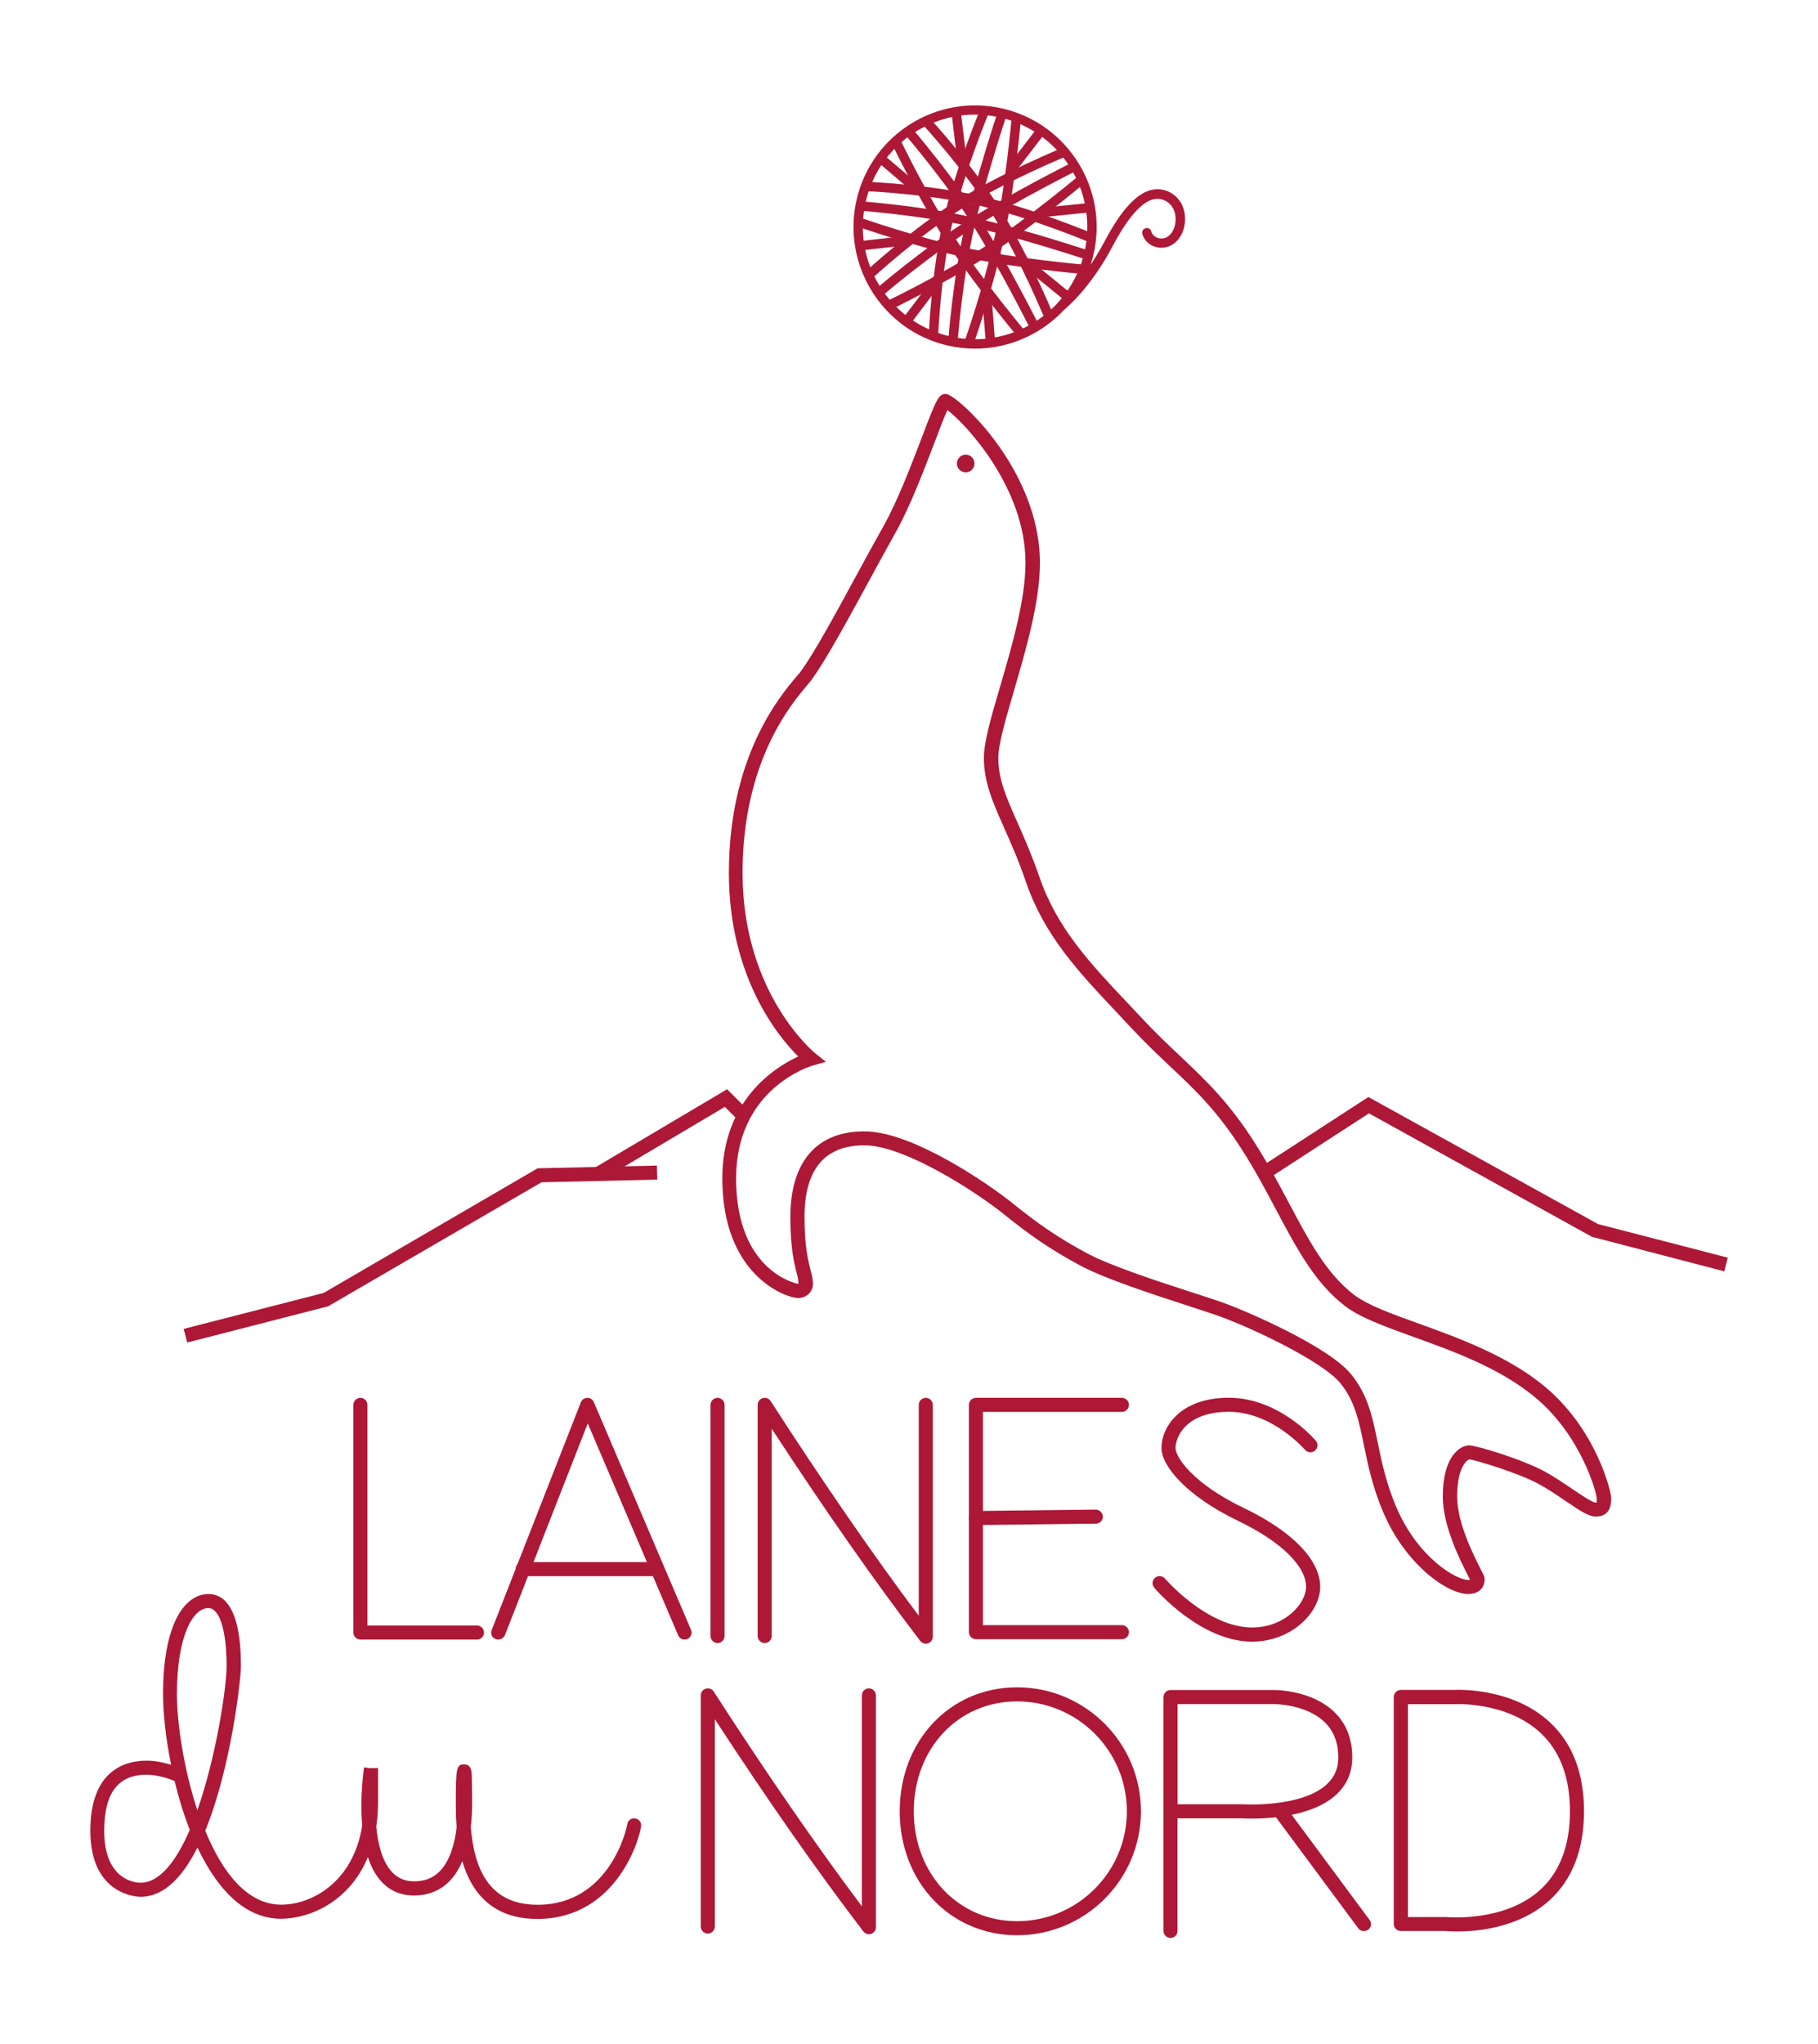 <?xml version="1.0" encoding="utf-8"?>
<!-- Generator: Adobe Illustrator 26.1.0, SVG Export Plug-In . SVG Version: 6.00 Build 0)  -->
<svg version="1.1" id="Layer_1" xmlns="http://www.w3.org/2000/svg" xmlns:xlink="http://www.w3.org/1999/xlink" x="0px" y="0px"
	 viewBox="0 0 194 218" style="enable-background:new 0 0 194 218;" xml:space="preserve">
<style type="text/css">
	.st0{fill:none;stroke:#AD1836;stroke-width:1.5;stroke-miterlimit:10;}
	.st1{fill:#AD1836;}
	.st2{fill:none;stroke:#AD1836;stroke-width:1.5;stroke-linecap:round;stroke-linejoin:round;stroke-miterlimit:10;}
	.st3{fill:none;stroke:#AD1836;stroke-width:1.5;stroke-linecap:round;stroke-miterlimit:10;}
	.st4{fill:none;stroke:#AD1836;stroke-miterlimit:10;}
	.st5{fill:none;stroke:#AD1836;stroke-linecap:round;stroke-miterlimit:10;}
</style>
<polygon class="st1" points="19.98,143.17 19.6,141.72 34.54,137.88 57.37,124.59 70.1,124.3 70.14,125.8 57.79,126.08 
	35.01,139.31 "/>
<polygon class="st1" points="64.19,125.84 63.43,124.55 77.59,116.16 79.77,118.34 78.71,119.4 77.35,118.04 "/>
<polygon class="st1" points="184,135.58 169.88,131.9 146.08,118.73 135.15,125.82 134.34,124.57 146.02,116.99 170.53,130.54 
	184.37,134.12 "/>
<path class="st1" d="M156.66,169.99c-2.2,0-6.7-3.13-9.08-8.78c-1.13-2.68-1.61-5.01-2.03-7.06c-0.54-2.63-0.96-4.71-2.51-6.63
	c-1.94-2.39-9.73-6.04-13.19-7.25c-0.73-0.25-1.75-0.58-2.93-0.97c-3.76-1.22-8.9-2.89-11.53-4.28c-3.42-1.82-5.71-3.47-8.3-5.56
	c-2.85-2.29-10.54-7.32-14.85-7.32c-4.24,0-6.39,2.57-6.39,7.64c0,3.16,0.39,4.68,0.65,5.68c0.14,0.55,0.25,0.98,0.25,1.46
	c-0.01,0.95-0.81,1.51-1.57,1.51c-1.26,0-8.1-2.35-8.1-12.75c0-8.35,5.6-11.86,8.1-13.01c-2.18-2.17-7.4-8.53-7.4-19.58
	c0-12.41,5.44-18.85,7.23-20.96c0.18-0.21,0.32-0.37,0.41-0.49l0,0c1.4-1.88,3.77-6.23,6.05-10.43c0.96-1.76,1.92-3.53,2.84-5.16
	c1.5-2.68,2.96-6.53,4.04-9.35c1.58-4.16,1.81-4.69,2.58-4.69c1.13,0,10.04,8.02,10.04,18.02c0,4.15-1.47,9.17-2.76,13.6
	c-0.9,3.08-1.68,5.73-1.68,7.21c0,2.27,0.85,4.19,2.03,6.85c0.73,1.64,1.55,3.51,2.37,5.87c1.87,5.43,5.37,9.14,9.42,13.43
	c0.48,0.51,0.96,1.02,1.45,1.54c1.49,1.6,2.85,2.88,4.15,4.11c2.67,2.52,5.19,4.89,8,9.32c1.37,2.16,2.5,4.28,3.59,6.33
	c2.14,4.03,3.99,7.51,6.92,9.77c1.43,1.11,3.98,2.03,6.93,3.09c4.15,1.5,9.31,3.36,13.26,6.56c5.7,4.62,7.28,11.4,7.28,12.02
	c0,0.55,0,2-1.65,2c-0.73,0-1.63-0.58-3.28-1.7c-0.83-0.57-1.78-1.21-2.71-1.72c-2.23-1.24-6.93-2.63-7.49-2.68
	c-0.25,0.04-1.31,0.85-1.31,3.97c0,2.79,1.75,6.23,2.49,7.7c0.37,0.72,0.45,0.89,0.45,1.14
	C158.41,169.19,157.95,169.99,156.66,169.99z M92.24,120.65c5.14,0,13.33,5.67,15.79,7.65c2.52,2.03,4.74,3.64,8.06,5.4
	c2.51,1.33,7.58,2.98,11.29,4.18c1.19,0.39,2.23,0.72,2.96,0.98c2.34,0.81,11.38,4.66,13.86,7.72c1.78,2.2,2.26,4.55,2.82,7.27
	c0.41,1.99,0.87,4.24,1.94,6.78c2.33,5.52,6.45,7.86,7.7,7.86c0.1,0,0.17-0.01,0.21-0.02c-0.06-0.12-0.14-0.29-0.25-0.49
	c-0.79-1.57-2.66-5.23-2.66-8.38c0-4.32,1.85-5.46,2.83-5.46c0.75,0,5.8,1.52,8.2,2.87c0.98,0.55,1.95,1.21,2.81,1.79
	c0.88,0.6,2.09,1.41,2.44,1.44c0.12,0,0.16-0.02,0.16-0.02c-0.02-0.03-0.02-0.31-0.02-0.48c-0.04-0.66-1.71-6.79-6.73-10.86
	c-3.75-3.04-8.57-4.78-12.82-6.31c-3.07-1.11-5.73-2.07-7.34-3.32c-3.18-2.46-5.1-6.07-7.33-10.26c-1.07-2.02-2.18-4.11-3.53-6.23
	c-2.71-4.27-5.05-6.48-7.76-9.03c-1.32-1.25-2.69-2.54-4.22-4.18c-0.49-0.52-0.97-1.03-1.44-1.54c-4.17-4.42-7.77-8.24-9.74-13.98
	c-0.79-2.31-1.61-4.14-2.32-5.75c-1.21-2.72-2.16-4.87-2.16-7.46c0-1.69,0.8-4.44,1.74-7.63c1.27-4.33,2.7-9.24,2.7-13.18
	c0-8-6.35-14.78-8.33-16.28c-0.34,0.72-0.89,2.17-1.39,3.49c-1.09,2.86-2.58,6.78-4.13,9.55c-0.91,1.63-1.88,3.39-2.83,5.15
	c-2.42,4.44-4.71,8.64-6.17,10.6l0,0c-0.1,0.14-0.26,0.33-0.46,0.57c-1.7,2.01-6.88,8.14-6.88,20c0,12.9,7.68,19.18,7.76,19.24
	l1.13,0.9l-1.39,0.4c-0.33,0.1-8.19,2.49-8.19,12.04c0,10.01,6.56,11.24,6.63,11.25c0.05-0.31-0.03-0.64-0.15-1.1
	c-0.28-1.08-0.69-2.71-0.69-6.06C84.35,123.89,87.15,120.65,92.24,120.65z"/>
<circle class="st1" cx="103.05" cy="49.43" r="0.94"/>
<path class="st1" d="M50.9,174.85H38.46c-0.41,0-0.75-0.34-0.75-0.75v-24.28c0-0.41,0.34-0.75,0.75-0.75s0.75,0.34,0.75,0.75v23.53
	H50.9c0.41,0,0.75,0.34,0.75,0.75S51.31,174.85,50.9,174.85z"/>
<path class="st1" d="M53.16,174.85c-0.09,0-0.18-0.02-0.27-0.05c-0.39-0.15-0.58-0.59-0.42-0.97l9.51-24.28
	c0.11-0.28,0.38-0.47,0.69-0.48c0.3-0.01,0.58,0.17,0.7,0.46l10.37,24.28c0.16,0.38-0.01,0.82-0.39,0.98
	c-0.38,0.16-0.82-0.01-0.98-0.39l-9.65-22.6l-8.84,22.58C53.74,174.67,53.46,174.85,53.16,174.85z"/>
<path class="st1" d="M76.57,175.22c-0.41,0-0.75-0.34-0.75-0.75v-24.65c0-0.41,0.34-0.75,0.75-0.75s0.75,0.34,0.75,0.75v24.65
	C77.32,174.88,76.98,175.22,76.57,175.22z"/>
<path class="st1" d="M98.8,175.29c-0.23,0-0.45-0.11-0.6-0.29c-4.84-6.33-10.17-13.94-15.85-22.64v22.11c0,0.41-0.34,0.75-0.75,0.75
	s-0.75-0.34-0.75-0.75v-24.65c0-0.33,0.22-0.62,0.54-0.72c0.32-0.09,0.66,0.03,0.84,0.31c5.65,8.74,10.96,16.44,15.81,22.9v-22.49
	c0-0.41,0.34-0.75,0.75-0.75s0.75,0.34,0.75,0.75v24.72c0,0.32-0.21,0.61-0.51,0.71C98.96,175.28,98.88,175.29,98.8,175.29z"/>
<path class="st1" d="M92.73,206.27c-0.23,0-0.45-0.11-0.6-0.29c-4.85-6.34-10.18-13.95-15.85-22.64v22.11
	c0,0.41-0.34,0.75-0.75,0.75s-0.75-0.34-0.75-0.75V180.8c0-0.33,0.22-0.62,0.54-0.72c0.32-0.09,0.66,0.03,0.84,0.31
	c5.64,8.74,10.95,16.43,15.81,22.9V180.8c0-0.41,0.34-0.75,0.75-0.75s0.75,0.34,0.75,0.75v24.72c0,0.32-0.21,0.61-0.51,0.71
	C92.9,206.25,92.81,206.27,92.73,206.27z"/>
<path class="st1" d="M69.91,168.08H55.77c-0.41,0-0.75-0.34-0.75-0.75s0.34-0.75,0.75-0.75h14.14c0.41,0,0.75,0.34,0.75,0.75
	S70.32,168.08,69.91,168.08z"/>
<path class="st1" d="M119.72,174.81h-15.58c-0.41,0-0.75-0.34-0.75-0.75v-24.24c0-0.41,0.34-0.75,0.75-0.75h15.58
	c0.41,0,0.75,0.34,0.75,0.75s-0.34,0.75-0.75,0.75h-14.83v22.74h14.83c0.41,0,0.75,0.34,0.75,0.75S120.13,174.81,119.72,174.81z"/>
<path class="st1" d="M104.14,162.64c-0.41,0-0.75-0.33-0.75-0.74c0-0.41,0.33-0.75,0.74-0.76l12.8-0.15c0.37,0,0.75,0.33,0.76,0.74
	s-0.33,0.75-0.74,0.76L104.14,162.64C104.14,162.64,104.14,162.64,104.14,162.64z"/>
<path class="st1" d="M133.61,175.07c-5.48,0-10.24-5.51-10.44-5.75c-0.27-0.32-0.23-0.79,0.08-1.06c0.32-0.27,0.79-0.23,1.06,0.08
	c0.04,0.05,4.52,5.22,9.3,5.22c3.52,0,5.76-2.57,5.76-4.33c0-2.23-2.71-4.86-7.25-7.04c-5.62-2.7-8.18-5.92-8.18-7.77
	c0-2.15,1.91-5.36,7.19-5.36c5.33,0,9.12,4.39,9.28,4.58c0.27,0.32,0.23,0.79-0.09,1.06c-0.31,0.27-0.79,0.23-1.06-0.09
	c-0.04-0.04-3.5-4.05-8.13-4.05c-4.67,0-5.69,2.78-5.69,3.86c0,0.95,1.79,3.76,7.33,6.42c5.15,2.47,8.11,5.53,8.11,8.39
	C140.87,172,137.77,175.07,133.61,175.07z"/>
<path class="st1" d="M108.53,206.38c-7.14,0-12.52-5.68-12.52-13.22s5.38-13.22,12.52-13.22c7.29,0,13.22,5.93,13.22,13.22
	S115.82,206.38,108.53,206.38z M108.53,181.44c-6.29,0-11.02,5.04-11.02,11.72s4.74,11.72,11.02,11.72
	c6.46,0,11.72-5.26,11.72-11.72S114.99,181.44,108.53,181.44z"/>
<path class="st1" d="M124.91,206.67c-0.41,0-0.75-0.34-0.75-0.75v-24.94c0-0.41,0.34-0.75,0.75-0.75h11.04
	c0.17,0,4.06-0.01,6.49,2.4c1.24,1.22,1.86,2.83,1.86,4.79c0,1.58-0.57,2.91-1.69,3.95c-3.2,2.98-9.87,2.56-10.16,2.54l-6.8,0v12.01
	C125.66,206.33,125.32,206.67,124.91,206.67z M125.66,192.41h6.86c0.11,0.01,6.36,0.4,9.08-2.14c0.81-0.76,1.21-1.69,1.21-2.85
	c0-1.54-0.47-2.79-1.41-3.72c-1.96-1.95-5.33-1.97-5.44-1.97c0,0,0,0,0,0h-10.3V192.41z"/>
<path class="st1" d="M145.54,205.94c-0.23,0-0.46-0.1-0.6-0.3l-8.92-12.03c-0.25-0.33-0.18-0.8,0.16-1.05
	c0.33-0.25,0.8-0.18,1.05,0.16l8.92,12.03c0.25,0.33,0.18,0.8-0.16,1.05C145.85,205.89,145.69,205.94,145.54,205.94z"/>
<path class="st1" d="M155.5,205.98c-0.73,0-1.2-0.04-1.27-0.05l-4.75,0c-0.41,0-0.75-0.34-0.75-0.75v-24.21
	c0-0.41,0.34-0.75,0.75-0.75h5.63c0.2-0.01,6.23-0.35,10.32,3.49c2.39,2.24,3.6,5.42,3.6,9.44c0,4.1-1.25,7.3-3.7,9.52
	C162.09,205.59,157.65,205.98,155.5,205.98z M150.23,204.44h4.08c0.14,0.01,6.19,0.58,10.02-2.88c2.12-1.92,3.2-4.74,3.2-8.4
	c0-3.59-1.05-6.4-3.12-8.34c-3.62-3.4-9.19-3.09-9.24-3.08l-4.93,0V204.44z"/>
<path class="st1" d="M57.33,204.64c-4.93,0-7.07-2.99-8-6.16c-0.33,0.8-0.78,1.53-1.36,2.13c-0.99,1.01-2.27,1.53-3.8,1.53
	c-1.47,0-2.68-0.55-3.6-1.63c-0.58-0.68-1.01-1.53-1.31-2.47c-1.95,4.73-6.17,6.58-9.27,6.58c-3.97,0-6.89-3.31-8.92-7.6
	c-1.54,3.08-3.54,5.26-6.07,5.26c-0.22,0-5.36-0.08-5.36-7.04c0-6.51,3.77-7.48,6.02-7.48c0.95,0,1.91,0.23,2.6,0.44
	c-0.59-2.88-0.86-5.57-0.86-7.51c0-7.89,2.5-10.7,4.85-10.7c1.58,0,3.46,1.34,3.46,7.7c0,1.31-1.02,10.75-3.81,17.54
	c1.8,4.39,4.46,7.89,8.11,7.89c3.15,0,7.66-2.29,8.64-8.42c-0.27-3.09,0.17-6.03,0.2-6.23l0.5,0.08h0.99v3.62
	c0,0.93-0.06,1.81-0.19,2.62c0.17,1.81,0.61,3.61,1.58,4.74c0.64,0.74,1.44,1.1,2.47,1.1c1.13,0,2.02-0.35,2.73-1.08
	c1.1-1.12,1.59-2.95,1.8-4.68c-0.09-1.09-0.09-2.04-0.09-2.71c0-3.67,0.08-4,0.9-4c0.75,0,0.79,0.78,0.8,1.11
	c0.01,0.28,0.02,0.7,0.02,1.29l0.01,0.45c0.02,0.83,0.05,2.27-0.13,3.83c0.35,4.28,1.83,8.29,7.12,8.29c7.85,0,9.56-8.42,9.56-8.5
	c0.03-0.4,0.37-0.76,0.78-0.71c0.4,0.01,0.72,0.33,0.72,0.73C68.39,195.67,65.99,204.64,57.33,204.64z M15.64,189.26
	c-3.04,0-4.52,1.96-4.52,5.98c0,5.38,3.46,5.54,3.86,5.54c2.11,0,3.87-2.39,5.27-5.64c-0.66-1.68-1.2-3.46-1.62-5.21
	C18.52,189.88,17.02,189.26,15.64,189.26z M22.23,171.49c-1.61,0-3.35,2.88-3.35,9.2c0,2.92,0.69,7.86,2.18,12.36
	c2.05-5.83,3.12-13.19,3.12-15.36C24.18,173.86,23.43,171.49,22.23,171.49z"/>
<g>
	<path class="st1" d="M100.11,35.76l-1-0.04c0-0.07,0.3-6.85,1.56-12.25c1.26-5.39,3.88-11.68,3.9-11.74l0.92,0.38
		c-0.03,0.06-2.61,6.27-3.85,11.59C100.41,29,100.12,35.69,100.11,35.76z"/>
	<path class="st1" d="M103.84,36.83l-0.94-0.33c0.02-0.06,2.24-6.36,3.34-11.71c1.1-5.36,1.7-12.05,1.7-12.12l1,0.09
		c-0.01,0.07-0.6,6.81-1.72,12.23C106.1,30.4,103.87,36.76,103.84,36.83z"/>
	<path class="st1" d="M102.2,36.26l-1-0.08c0.01-0.07,0.52-6.79,1.79-12.18c1.26-5.38,3.38-11.76,3.4-11.82l0.95,0.32
		c-0.02,0.06-2.12,6.4-3.37,11.74C102.72,29.55,102.21,36.2,102.2,36.26z"/>
	<path class="st1" d="M93.09,29.66l-0.68-0.74c0.05-0.05,5.05-4.63,9.77-7.56c4.71-2.92,11-5.52,11.06-5.54l0.38,0.92
		c-0.06,0.03-6.28,2.59-10.92,5.47C98.07,25.09,93.14,29.62,93.09,29.66z"/>
	<path class="st1" d="M94.97,33.06l-0.43-0.9c0.06-0.03,6.08-2.91,10.64-5.92c4.57-3.01,9.72-7.32,9.77-7.36l0.64,0.77
		c-0.05,0.04-5.24,4.39-9.86,7.43C101.11,30.11,95.03,33.03,94.97,33.06z"/>
	<path class="st1" d="M94.21,31.5l-0.65-0.76c0.05-0.04,5.17-4.43,9.88-7.35c4.69-2.91,10.7-5.93,10.76-5.96l0.45,0.89
		c-0.06,0.03-6.03,3.03-10.68,5.92C99.32,27.12,94.26,31.45,94.21,31.5z"/>
	<path class="st1" d="M116.08,25.77c-0.06-0.03-6.27-2.61-11.59-3.85c-5.31-1.24-12-1.53-12.06-1.54l0.04-1
		c0.07,0,6.85,0.3,12.25,1.56c5.4,1.26,11.68,3.88,11.74,3.9L116.08,25.77z"/>
	<path class="st1" d="M115.43,29.21c-0.07-0.01-6.81-0.6-12.23-1.72c-5.42-1.12-11.78-3.35-11.85-3.38l0.33-0.94
		c0.06,0.02,6.36,2.24,11.71,3.34c5.36,1.1,12.05,1.69,12.12,1.7L115.43,29.21z"/>
	<path class="st1" d="M115.69,27.61c-0.06-0.02-6.41-2.12-11.74-3.37c-5.32-1.25-11.96-1.76-12.03-1.76l0.08-1
		c0.07,0,6.79,0.52,12.18,1.79c5.38,1.26,11.76,3.38,11.82,3.4L115.69,27.61z"/>
	<path class="st1" d="M111.44,33.89c-0.03-0.06-2.59-6.28-5.47-10.92c-2.87-4.63-7.4-9.57-7.44-9.62l0.74-0.68
		c0.05,0.05,4.63,5.05,7.56,9.77c2.92,4.71,5.52,11,5.55,11.06L111.44,33.89z"/>
	<path class="st1" d="M108.55,35.86c-0.04-0.05-4.39-5.25-7.43-9.86c-3.05-4.62-5.96-10.7-5.99-10.76l0.9-0.43
		c0.03,0.06,2.91,6.08,5.92,10.64c3.01,4.57,7.32,9.72,7.36,9.77L108.55,35.86z"/>
	<path class="st1" d="M109.86,34.91c-0.03-0.06-3.03-6.03-5.91-10.68c-2.88-4.64-7.22-9.7-7.26-9.75l0.76-0.65
		c0.04,0.05,4.43,5.17,7.35,9.88c2.91,4.69,5.93,10.7,5.96,10.76L109.86,34.91z"/>
	
		<rect x="106.78" y="15.68" transform="matrix(0.609 -0.793 0.793 0.609 29.916 93.08)" class="st1" width="5.27" height="1"/>
	<rect x="104.99" y="31.11" transform="matrix(0.997 -0.077 0.077 0.997 -2.293 8.256)" class="st1" width="1" height="5.27"/>
	<path class="st1" d="M104.05,37.18c-0.98,0-1.97-0.11-2.96-0.34c-6.97-1.63-11.3-8.63-9.67-15.59c1.63-6.97,8.63-11.3,15.59-9.67
		c6.97,1.63,11.31,8.63,9.67,15.59h0C115.28,33.14,109.94,37.18,104.05,37.18z M104.05,12.22c-5.43,0-10.37,3.73-11.66,9.25
		c-1.51,6.43,2.5,12.89,8.93,14.39c6.43,1.51,12.89-2.5,14.39-8.93c1.51-6.43-2.5-12.89-8.93-14.39
		C105.87,12.33,104.95,12.22,104.05,12.22z"/>
	
		<rect x="110.89" y="21.96" transform="matrix(0.995 -0.102 0.102 0.995 -1.693 11.653)" class="st1" width="5.49" height="1"/>
	<rect x="111.24" y="26.94" transform="matrix(0.632 -0.775 0.775 0.632 17.972 97.59)" class="st1" width="1" height="5.86"/>
	<rect x="95.7" y="31.59" transform="matrix(0.604 -0.797 0.797 0.604 13.379 91.129)" class="st1" width="5.49" height="1"/>
	<rect x="91.71" y="25.4" transform="matrix(0.994 -0.111 0.111 0.994 -2.297 10.651)" class="st1" width="5.09" height="1"/>
	<rect x="95.34" y="15.98" transform="matrix(0.648 -0.761 0.761 0.648 19.661 79.428)" class="st1" width="1" height="4.9"/>
	<rect x="101.85" y="11.87" transform="matrix(0.993 -0.118 0.118 0.993 -1.001 12.226)" class="st1" width="1" height="5.33"/>
	<path class="st1" d="M113.3,33.08c-0.15,0-0.29-0.07-0.39-0.19c-0.17-0.22-0.13-0.53,0.08-0.7c0.03-0.02,2.56-2.05,4.89-6.47
		c1.97-3.72,3.81-5.54,5.62-5.54c0.04,0,0.09,0,0.14,0c1.38,0.07,2.79,1.16,2.82,3.12c0.02,1.06-0.4,2.04-1.11,2.61
		c-0.56,0.45-1.24,0.61-1.93,0.45c-1.27-0.3-1.52-1.4-1.53-1.44c-0.06-0.27,0.12-0.54,0.39-0.59c0.27-0.06,0.54,0.12,0.59,0.39
		c0.01,0.05,0.15,0.53,0.78,0.68c0.48,0.11,0.85-0.07,1.07-0.25c0.47-0.38,0.74-1.06,0.73-1.81c-0.02-1.4-0.98-2.09-1.87-2.14
		c-1.38-0.06-3.03,1.61-4.82,5c-2.45,4.63-5.05,6.7-5.16,6.79C113.52,33.04,113.41,33.08,113.3,33.08z"/>
</g>
</svg>
